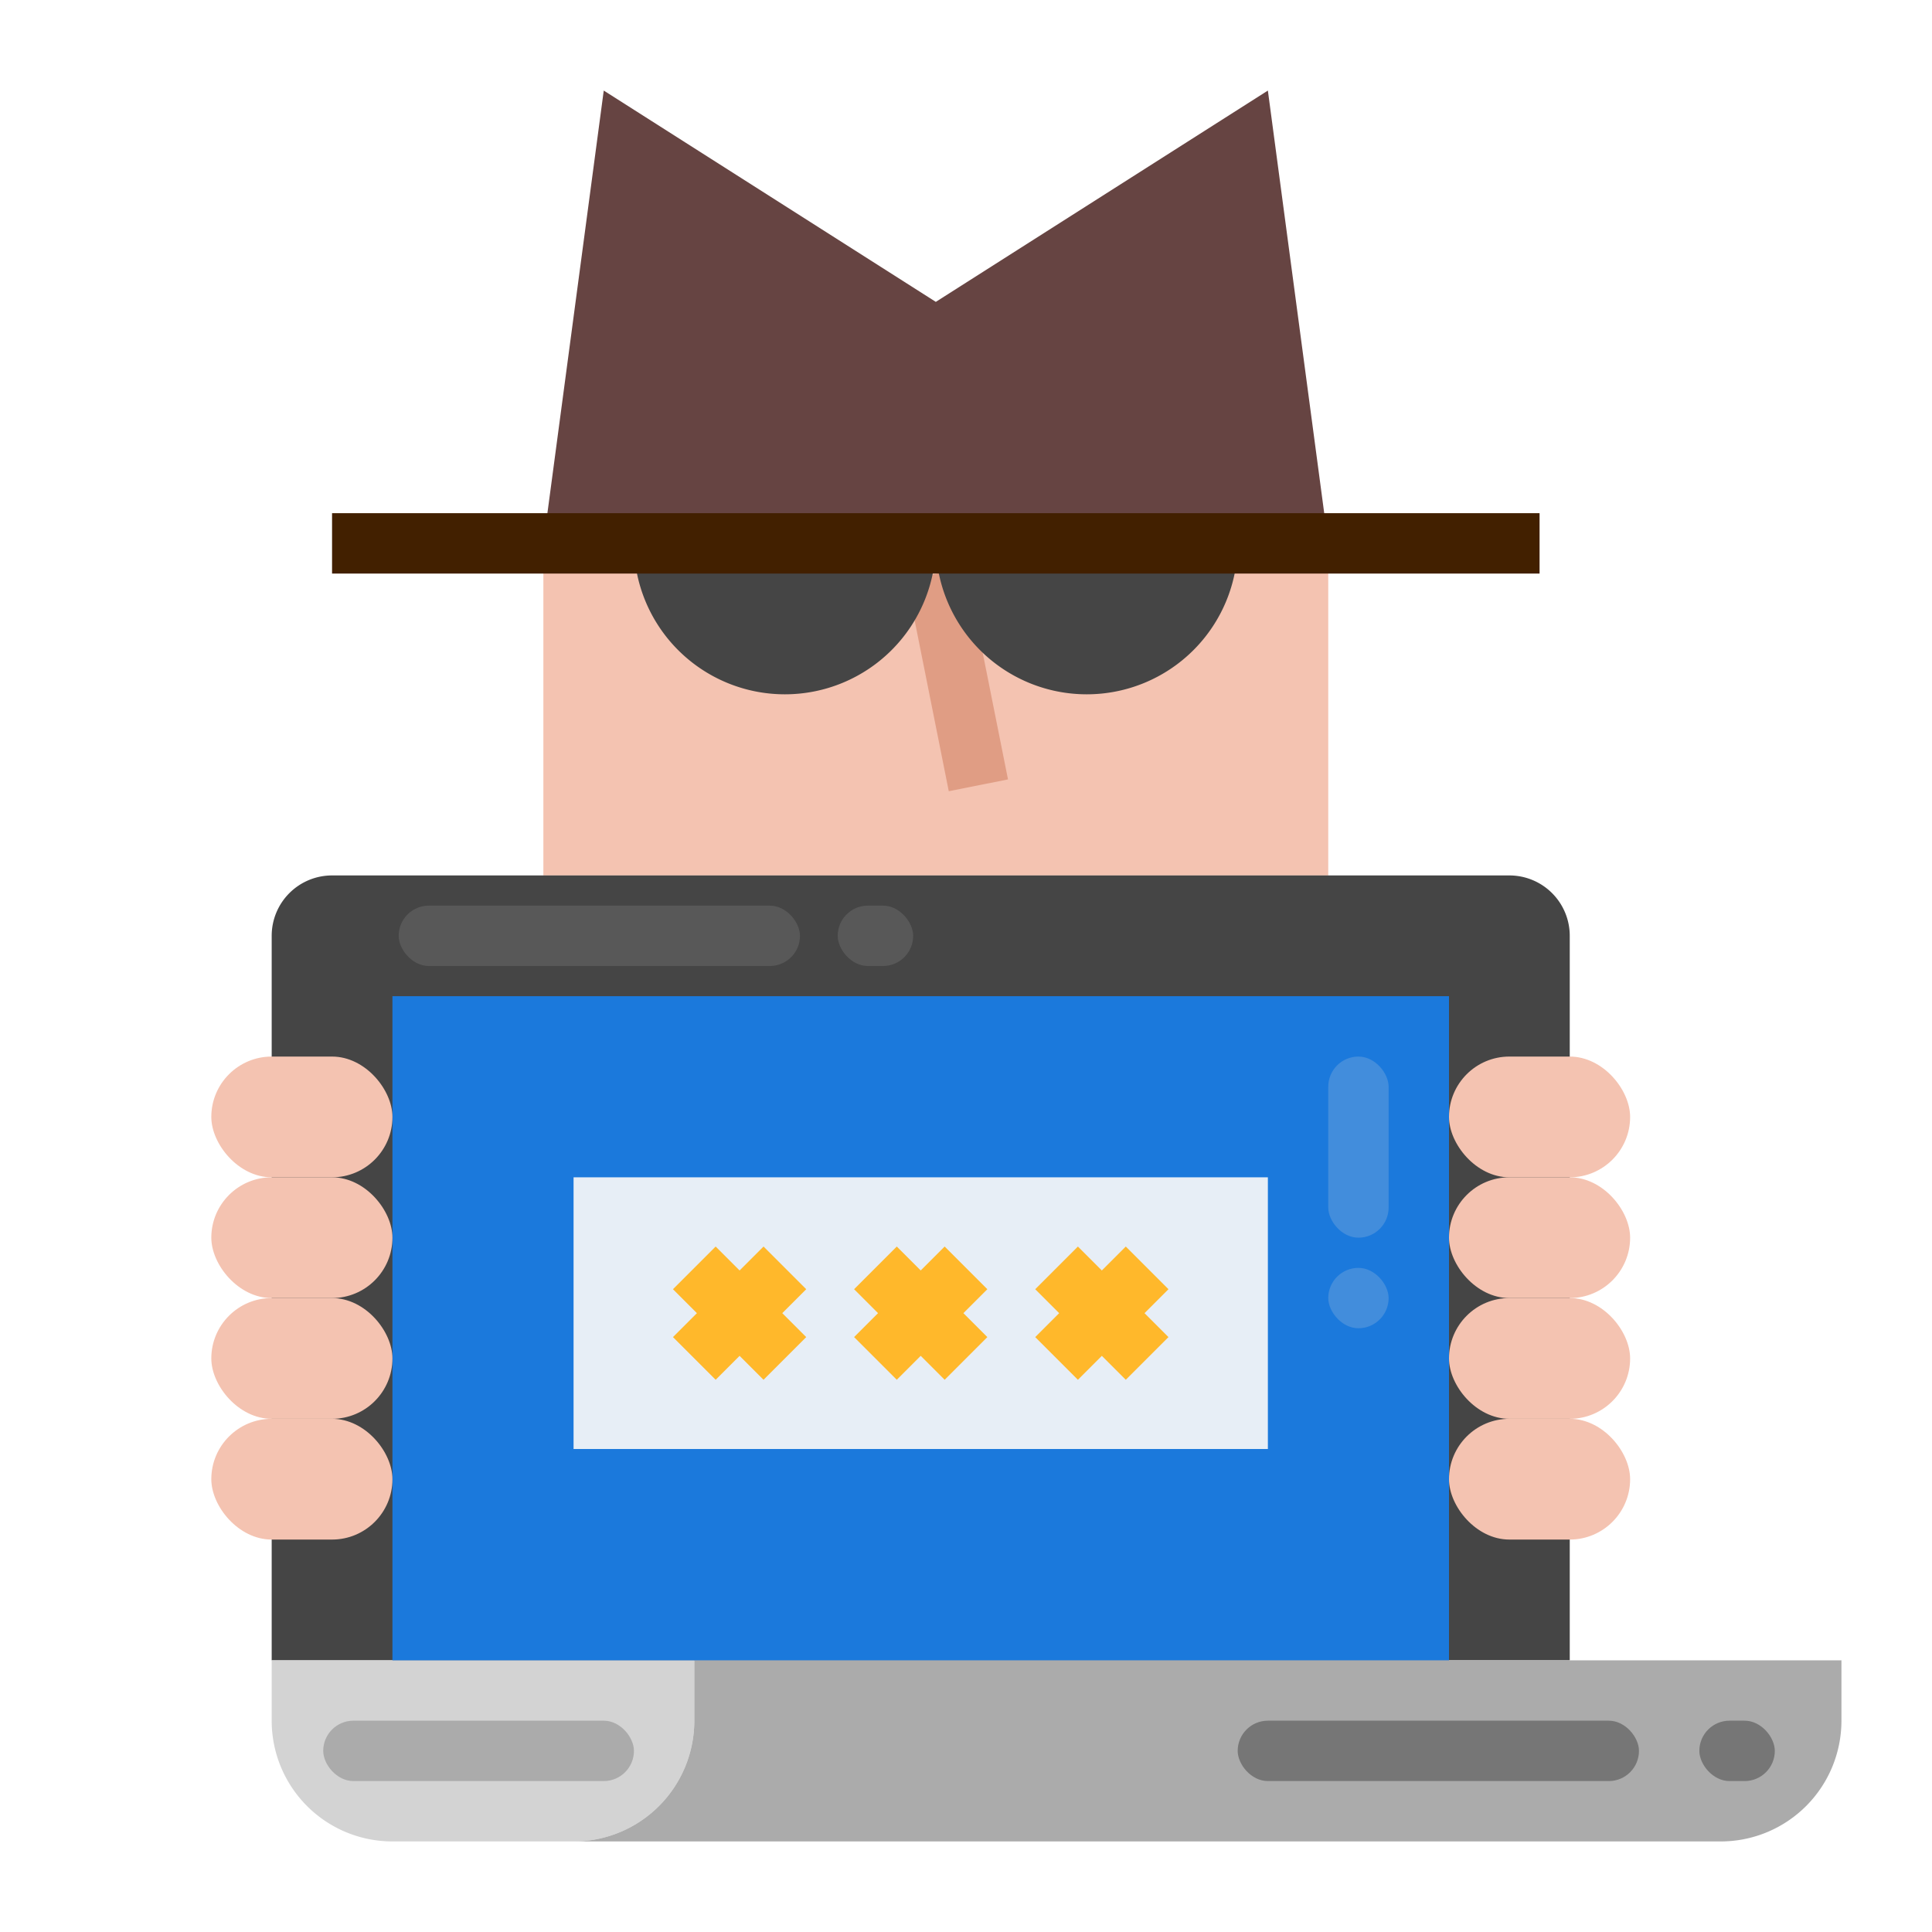 <svg height="512" viewBox="0 0 64 64" width="512" xmlns="http://www.w3.org/2000/svg"><path d="m18 18h26v11h-26z" fill="#f4c3b1"/><path d="m46 29h-35a2 2 0 0 0 -2 2v24h43v-24a2 2 0 0 0 -2-2z" fill="#454545"/><path d="m23 55v2a4 4 0 0 1 -4 4h-6a4 4 0 0 1 -4-4v-2z" fill="#d3d3d3"/><path d="m61 55v2a4 4 0 0 1 -4 4h-38a4 4 0 0 0 4-4v-2z" fill="#ababab"/><path d="m48 33v22h-35v-22h5.824 19.348 3.828z" fill="#1b79dc"/><rect fill="#428ddc" height="6" rx="1" width="2" x="44" y="35"/><rect fill="#428ddc" height="2" rx="1" width="2" x="44" y="42"/><path d="m30.7 18.931h2v7.139h-2z" fill="#e09d84" transform="matrix(.981 -.196 .196 .981 -3.797 6.653)"/><path d="m19 39h23v9h-23z" fill="#e7eef6"/><path d="m25.293 41.293-.793.793-.793-.793-1.414 1.414.793.793-.793.793 1.414 1.414.793-.793.793.793 1.414-1.414-.793-.793.793-.793z" fill="#ffb82b"/><path d="m31.293 41.293-.793.793-.793-.793-1.414 1.414.793.793-.793.793 1.414 1.414.793-.793.793.793 1.414-1.414-.793-.793.793-.793z" fill="#ffb82b"/><path d="m38.707 42.707-1.414-1.414-.793.793-.793-.793-1.414 1.414.793.793-.793.793 1.414 1.414.793-.793.793.793 1.414-1.414-.793-.793z" fill="#ffb82b"/><g fill="#f4c3b1"><rect height="4" rx="2" width="6" x="48" y="35"/><rect height="4" rx="2" width="6" x="48" y="39"/><rect height="4" rx="2" width="6" x="48" y="43"/><rect height="4" rx="2" width="6" x="48" y="47"/><rect height="4" rx="2" width="6" x="7" y="35"/><rect height="4" rx="2" width="6" x="7" y="39"/><rect height="4" rx="2" width="6" x="7" y="43"/><rect height="4" rx="2" width="6" x="7" y="47"/></g><path d="m42 3 2 15h-26l2-15 11 7z" fill="#664442"/><path d="m31 18a5 5 0 0 1 -10 0z" fill="#454545"/><path d="m41 18a5 5 0 0 1 -10 0z" fill="#454545"/><path d="m11 17h40v2h-40z" fill="#422000"/><rect fill="#767676" height="2" rx="1" width="13.293" x="41" y="57"/><rect fill="#767676" height="2" rx="1" width="2.5" x="56.293" y="57"/><rect fill="#585858" height="2" rx="1" width="13.293" x="13.207" y="30"/><rect fill="#585858" height="2" rx="1" width="2.5" x="27.75" y="30"/><rect fill="#ababab" height="2" rx="1" width="10.293" x="10.707" y="57"/></svg>